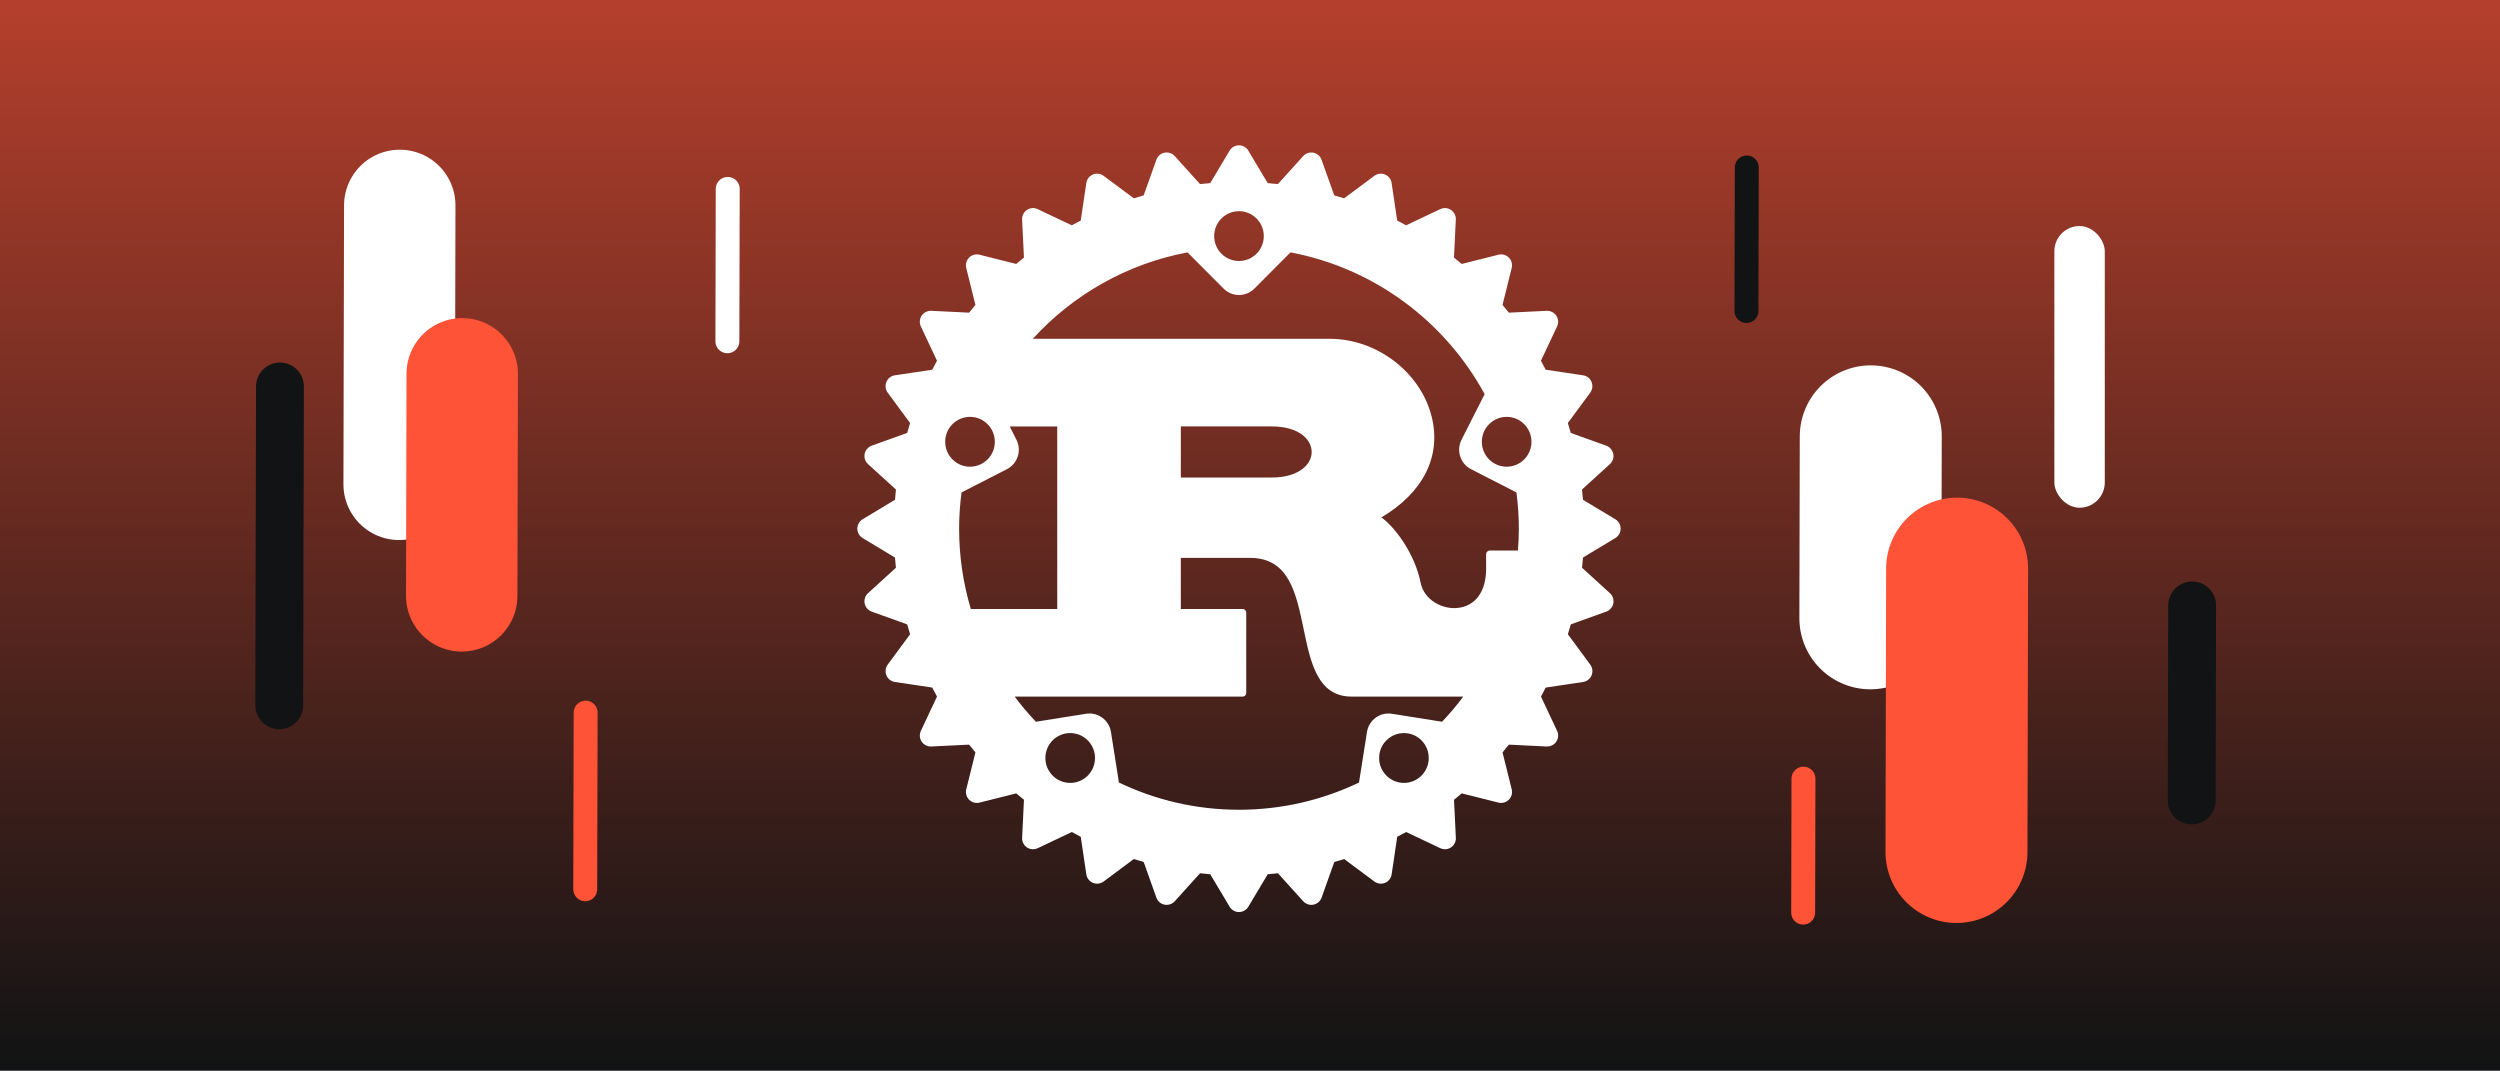 <svg width="502" height="215" viewBox="0 0 502 215" fill="none" xmlns="http://www.w3.org/2000/svg">
<rect width="502" height="215" fill="url(#paint0_linear_2570_310)"/>
<path d="M56.074 141.619L56.216 77.605" stroke="#111314" stroke-width="9.609" stroke-linecap="round"/>
<path d="M80.147 97.256L80.271 41.245" stroke="white" stroke-width="22.37" stroke-linecap="round"/>
<path d="M92.713 119.652L92.812 75.058" stroke="#FF5337" stroke-width="22.37" stroke-linecap="round"/>
<path d="M146.06 68.524L146.128 37.934" stroke="white" stroke-width="4.805" stroke-linecap="round"/>
<path d="M117.517 178.569L117.596 143.099" stroke="#FF5337" stroke-width="4.805" stroke-linecap="round"/>
<path d="M375.568 124.159L375.649 87.618" stroke="white" stroke-width="28.508" stroke-linecap="round"/>
<path d="M392.861 171.081L392.987 114.178" stroke="#FF5337" stroke-width="28.508" stroke-linecap="round"/>
<path d="M440.097 160.732L440.184 121.57" stroke="#111314" stroke-width="9.609" stroke-linecap="round"/>
<path d="M362.077 183.25L362.137 156.349" stroke="#FF5337" stroke-width="4.805" stroke-linecap="round"/>
<path d="M350.69 62.448L350.754 33.628" stroke="#111314" stroke-width="4.805" stroke-linecap="round"/>
<rect x="412.516" y="45.386" width="10.124" height="56.566" rx="5.062" fill="white"/>
<g filter="url(#filter0_d_2570_310)">
<path d="M324.354 104.268L317.86 100.354C317.802 99.665 317.741 98.98 317.665 98.298L323.268 93.194C323.838 92.672 324.095 91.894 323.944 91.135C323.794 90.379 323.259 89.755 322.535 89.495L315.41 86.931C315.221 86.265 315.029 85.602 314.821 84.946L319.32 78.844C319.778 78.224 319.877 77.41 319.583 76.692C319.288 75.978 318.645 75.473 317.882 75.361L310.38 74.241C310.066 73.633 309.752 73.029 309.422 72.434L312.663 65.547C312.989 64.849 312.932 64.028 312.503 63.385C312.074 62.742 311.318 62.382 310.575 62.411L302.976 62.784C302.56 62.259 302.137 61.738 301.705 61.224L303.549 53.812C303.735 53.063 303.517 52.269 302.973 51.725C302.429 51.178 301.634 50.956 300.895 51.146L293.514 52.999C293.001 52.565 292.486 52.14 291.961 51.722L292.329 44.089C292.367 43.317 291.999 42.583 291.359 42.152C290.721 41.721 289.905 41.663 289.207 41.992L282.351 45.243C281.758 44.912 281.156 44.597 280.554 44.285L279.437 36.748C279.325 35.983 278.819 35.336 278.111 35.04C277.397 34.741 276.587 34.844 275.969 35.304L269.897 39.824C269.244 39.614 268.584 39.421 267.922 39.232L265.366 32.075C265.107 31.348 264.486 30.811 263.733 30.659C262.977 30.515 262.199 30.765 261.684 31.338L256.602 36.967C255.923 36.89 255.241 36.829 254.559 36.771L250.662 30.248C250.268 29.585 249.554 29.18 248.785 29.18C248.017 29.18 247.303 29.585 246.909 30.248L243.012 36.771C242.33 36.829 241.644 36.89 240.969 36.967L235.887 31.338C235.371 30.765 234.593 30.515 233.837 30.659C233.085 30.811 232.464 31.348 232.204 32.075L229.649 39.232C228.989 39.421 228.326 39.614 227.673 39.824L221.602 35.304C220.984 34.844 220.174 34.744 219.459 35.04C218.749 35.336 218.246 35.983 218.134 36.748L217.016 44.285C216.414 44.597 215.812 44.915 215.22 45.243L208.364 41.992C207.666 41.663 206.849 41.721 206.212 42.152C205.572 42.583 205.203 43.317 205.242 44.089L205.61 51.722C205.088 52.14 204.569 52.565 204.057 52.999L196.676 51.146C195.933 50.956 195.142 51.178 194.598 51.725C194.053 52.272 193.835 53.063 194.021 53.812L195.866 61.224C195.433 61.738 195.011 62.256 194.594 62.784L186.996 62.411C186.256 62.378 185.497 62.742 185.068 63.385C184.639 64.025 184.581 64.846 184.908 65.547L188.148 72.434C187.818 73.029 187.505 73.633 187.191 74.241L179.688 75.361C178.926 75.473 178.282 75.981 177.988 76.692C177.693 77.406 177.792 78.224 178.25 78.844L182.749 84.946C182.541 85.602 182.349 86.265 182.16 86.931L175.035 89.495C174.312 89.755 173.777 90.379 173.626 91.135C173.476 91.894 173.732 92.676 174.302 93.194L179.906 98.298C179.829 98.98 179.768 99.665 179.711 100.354L173.216 104.268C172.557 104.664 172.153 105.381 172.153 106.153C172.153 106.925 172.557 107.643 173.216 108.038L179.711 111.953C179.768 112.638 179.829 113.326 179.903 114.005L174.299 119.11C173.729 119.631 173.473 120.409 173.623 121.169C173.774 121.924 174.308 122.548 175.032 122.809L182.157 125.373C182.349 126.038 182.538 126.701 182.749 127.357L178.25 133.456C177.792 134.077 177.693 134.891 177.988 135.608C178.282 136.322 178.926 136.827 179.688 136.94L187.191 138.062C187.501 138.67 187.818 139.272 188.148 139.87L184.911 146.757C184.584 147.455 184.642 148.275 185.071 148.918C185.478 149.533 186.163 149.896 186.89 149.896C186.925 149.896 186.96 149.896 186.996 149.896L194.594 149.523C195.014 150.047 195.437 150.572 195.869 151.083L194.024 158.497C193.839 159.247 194.056 160.038 194.601 160.585C195.017 161.003 195.574 161.228 196.147 161.228C196.324 161.228 196.503 161.206 196.679 161.164L204.057 159.311C204.569 159.745 205.088 160.17 205.61 160.591L205.242 168.224C205.203 168.996 205.572 169.73 206.212 170.161C206.577 170.409 207.003 170.531 207.429 170.531C207.746 170.531 208.066 170.46 208.364 170.322L215.217 167.07C215.809 167.401 216.411 167.716 217.016 168.031L218.134 175.568C218.246 176.334 218.752 176.98 219.459 177.276C219.732 177.389 220.013 177.443 220.298 177.443C220.76 177.443 221.221 177.295 221.602 177.012L227.673 172.493C228.326 172.702 228.986 172.895 229.649 173.085L232.201 180.242C232.46 180.969 233.082 181.506 233.834 181.657C233.978 181.683 234.119 181.699 234.263 181.699C234.875 181.699 235.467 181.442 235.887 180.978L240.969 175.352C241.648 175.43 242.33 175.491 243.015 175.549L246.912 182.072C247.306 182.735 248.02 183.14 248.788 183.14C249.557 183.14 250.271 182.735 250.665 182.072L254.562 175.549C255.247 175.491 255.929 175.43 256.608 175.352L261.69 180.978C262.11 181.442 262.702 181.699 263.314 181.699C263.455 181.699 263.599 181.686 263.743 181.657C264.495 181.506 265.116 180.969 265.376 180.242L267.928 173.085C268.591 172.895 269.251 172.702 269.904 172.493L275.975 177.012C276.356 177.299 276.817 177.443 277.278 177.443C277.563 177.443 277.845 177.389 278.117 177.276C278.828 176.98 279.331 176.334 279.443 175.568L280.561 168.031C281.166 167.716 281.768 167.401 282.36 167.07L289.213 170.322C289.511 170.463 289.831 170.531 290.148 170.531C290.574 170.531 291 170.405 291.365 170.161C292.005 169.73 292.374 168.996 292.335 168.224L291.967 160.591C292.489 160.173 293.008 159.745 293.52 159.311L300.898 161.164C301.074 161.209 301.253 161.228 301.429 161.228C302.003 161.228 302.56 161.003 302.976 160.585C303.521 160.038 303.738 159.247 303.553 158.497L301.708 151.083C302.14 150.568 302.563 150.047 302.983 149.523L310.581 149.896C310.617 149.896 310.652 149.896 310.687 149.896C311.414 149.896 312.099 149.529 312.506 148.918C312.935 148.278 312.993 147.458 312.666 146.757L309.429 139.87C309.758 139.275 310.072 138.67 310.386 138.062L317.889 136.94C318.651 136.827 319.295 136.319 319.589 135.608C319.884 134.894 319.785 134.077 319.327 133.456L314.827 127.357C315.036 126.701 315.228 126.038 315.42 125.373L322.545 122.809C323.269 122.548 323.803 121.924 323.954 121.169C324.104 120.409 323.848 119.628 323.278 119.11L317.674 114.005C317.751 113.323 317.812 112.638 317.866 111.953L324.36 108.038C325.02 107.643 325.424 106.925 325.424 106.153C325.424 105.381 325.02 104.664 324.36 104.268H324.354ZM248.788 42.403C251.539 42.403 253.771 44.642 253.771 47.408C253.771 50.175 251.542 52.41 248.788 52.41C246.035 52.41 243.806 50.171 243.806 47.408C243.806 44.645 246.035 42.403 248.788 42.403ZM189.797 88.713C189.797 85.95 192.026 83.708 194.78 83.708C197.534 83.708 199.76 85.947 199.76 88.713C199.76 91.479 197.531 93.715 194.78 93.715C192.029 93.715 189.797 91.476 189.797 88.713ZM194.94 122.281C193.419 117.167 192.59 111.757 192.59 106.153C192.59 103.686 192.766 101.264 193.073 98.881L202.187 94.213C204.342 93.11 205.197 90.463 204.099 88.298L202.744 85.628H212.293V122.281H194.937H194.94ZM214.896 157.208C212.146 157.208 209.914 154.969 209.914 152.202C209.914 149.436 212.142 147.201 214.896 147.201C217.65 147.201 219.879 149.439 219.879 152.202C219.879 154.966 217.65 157.208 214.896 157.208ZM281.912 157.208C279.161 157.208 276.929 154.969 276.929 152.202C276.929 149.436 279.158 147.201 281.912 147.201C284.666 147.201 286.891 149.439 286.891 152.202C286.891 154.966 284.663 157.208 281.912 157.208ZM289.569 144.926L279.501 143.325C277.118 142.945 274.867 144.579 274.489 146.979L272.888 157.134C265.581 160.633 257.409 162.599 248.785 162.599C240.162 162.599 231.993 160.633 224.682 157.134L223.081 146.979C222.703 144.579 220.455 142.939 218.07 143.325L208.002 144.926C206.491 143.325 205.062 141.646 203.746 139.876H249.515C249.919 139.876 250.245 139.548 250.245 139.143V123.015C250.245 122.61 249.919 122.281 249.515 122.281H237.11V112.017H250.976C258.811 112.017 260.259 119.007 261.789 126.408C263.16 133.028 264.575 139.876 271.409 139.876H293.824C292.508 141.646 291.08 143.328 289.569 144.926ZM237.11 95.889V85.625H255.356C260.874 85.625 263.384 88.285 263.384 90.755C263.384 92.055 262.708 93.281 261.488 94.2C260.025 95.304 257.902 95.886 255.356 95.886H237.11V95.889ZM304.795 110.55H299.143C298.74 110.55 298.413 110.879 298.413 111.284V114.217C298.413 118.782 296.264 121.719 292.665 122.076C289.655 122.388 285.963 120.522 285.262 117.006C284.093 111.133 280.032 105.745 277.378 103.899C285.784 98.922 289.46 91.614 287.481 83.669C285.262 74.756 276.472 68.033 267.031 68.033H207.384C215.447 59.204 226.267 52.963 238.455 50.68L245.692 57.949C246.547 58.808 247.668 59.239 248.788 59.239C249.909 59.239 251.03 58.808 251.885 57.949L259.122 50.68C275.946 53.835 290.158 64.53 298.118 79.143L293.475 88.298C292.377 90.463 293.235 93.113 295.387 94.213L304.5 98.881C304.808 101.264 304.984 103.689 304.984 106.153C304.984 107.636 304.91 109.1 304.798 110.55H304.795ZM302.537 93.715C299.787 93.715 297.555 91.476 297.555 88.713C297.555 85.95 299.787 83.708 302.537 83.708C305.288 83.708 307.52 85.947 307.52 88.713C307.52 91.479 305.291 93.715 302.537 93.715Z" fill="white"/>
</g>
<defs>
<filter id="filter0_d_2570_310" x="150.174" y="7.201" width="197.229" height="197.919" filterUnits="userSpaceOnUse" color-interpolation-filters="sRGB">
<feFlood flood-opacity="0" result="BackgroundImageFix"/>
<feColorMatrix in="SourceAlpha" type="matrix" values="0 0 0 0 0 0 0 0 0 0 0 0 0 0 0 0 0 0 127 0" result="hardAlpha"/>
<feOffset/>
<feGaussianBlur stdDeviation="10.99"/>
<feComposite in2="hardAlpha" operator="out"/>
<feColorMatrix type="matrix" values="0 0 0 0 0.067 0 0 0 0 0.075 0 0 0 0 0.078 0 0 0 0.5 0"/>
<feBlend mode="normal" in2="BackgroundImageFix" result="effect1_dropShadow_2570_310"/>
<feBlend mode="normal" in="SourceGraphic" in2="effect1_dropShadow_2570_310" result="shape"/>
</filter>
<linearGradient id="paint0_linear_2570_310" x1="251" y1="-97" x2="251" y2="215" gradientUnits="userSpaceOnUse">
<stop stop-color="#FF5337"/>
<stop offset="1" stop-color="#111314"/>
</linearGradient>
</defs>
</svg>
